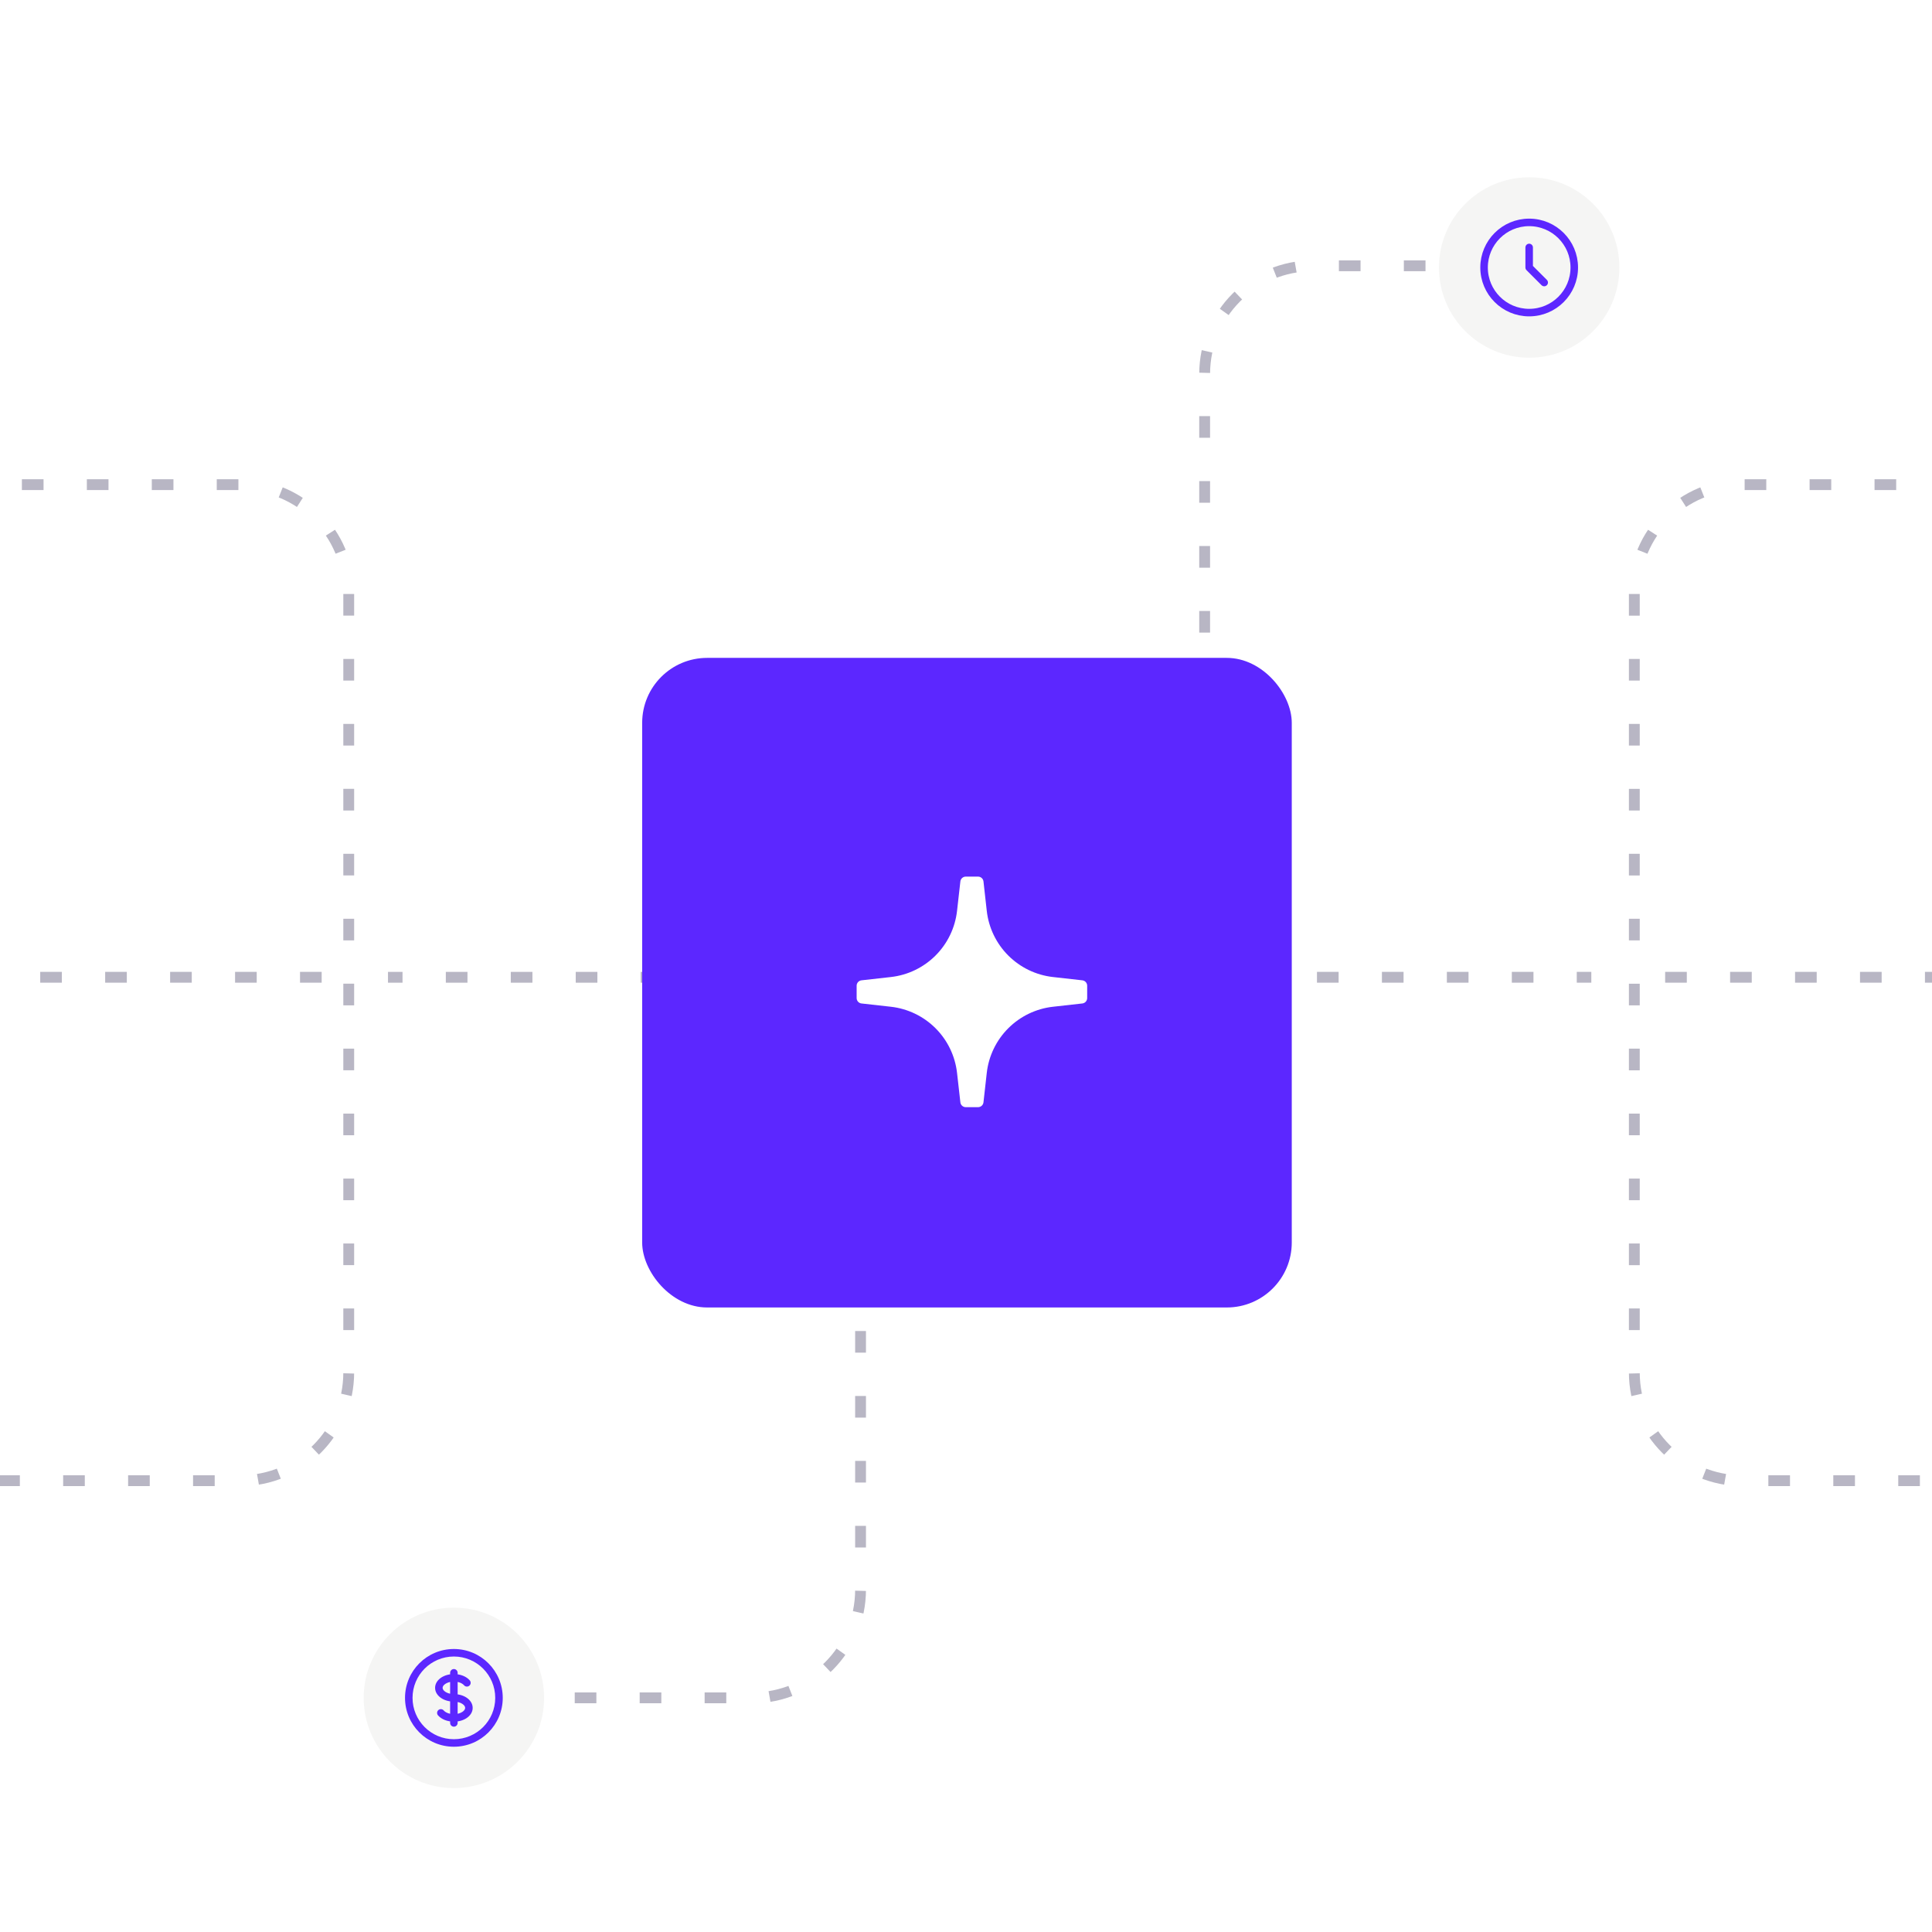 <svg width="514" height="514" viewBox="0 0 514 514" fill="none" xmlns="http://www.w3.org/2000/svg">
<rect x="0" y="0" width="514" height="514" fill="#808080" stroke="none"/>
<g clip-path="url(#clip0_1103_78961)">
<rect width="514" height="514" fill="white"/>
<g opacity="0.3">
<path d="M562.621 393.935L463.608 393.935C447.701 393.935 434.805 381.039 434.805 365.131L434.805 157.745C434.805 141.837 447.7 128.941 463.608 128.941L562.621 128.941" stroke="#110B39" stroke-width="2.88" stroke-linejoin="round" stroke-dasharray="5.76 11.52"/>
<line x1="246.693" y1="259.998" x2="423.363" y2="259.998" stroke="#110B39" stroke-width="2.88" stroke-dasharray="5.76 11.52"/>
<line x1="443.006" y1="259.998" x2="550.064" y2="259.998" stroke="#110B39" stroke-width="2.88" stroke-dasharray="5.76 11.52"/>
</g>
<g opacity="0.3">
<path d="M-35.037 393.935L63.976 393.935C79.883 393.935 92.779 381.039 92.779 365.131L92.779 157.745C92.779 141.837 79.883 128.941 63.976 128.941L-35.037 128.941" stroke="#110B39" stroke-width="2.88" stroke-linejoin="round" stroke-dasharray="5.76 11.52"/>
<line y1="-1.44" x2="176.67" y2="-1.44" transform="matrix(-1 -8.74228e-08 -8.74228e-08 1 279.891 261.438)" stroke="#110B39" stroke-width="2.88" stroke-dasharray="5.76 11.52"/>
<line y1="-1.44" x2="107.058" y2="-1.44" transform="matrix(-1 0 0 1 85.579 261.438)" stroke="#110B39" stroke-width="2.88" stroke-dasharray="5.76 11.52"/>
</g>
<path opacity="0.3" d="M320.492 254.709L320.492 99.513C320.492 83.605 333.388 70.709 349.296 70.709L409.242 70.709" stroke="#110B39" stroke-width="2.88" stroke-linejoin="round" stroke-dasharray="5.76 11.52"/>
<circle cx="406.828" cy="71.167" r="24" fill="#F5F5F4"/>
<rect width="32" height="32" transform="translate(390.828 55.167)" fill="#F5F5F4"/>
<path d="M406.828 65.834V71.167L410.828 75.167M418.828 71.167C418.828 77.795 413.456 83.167 406.828 83.167C400.201 83.167 394.828 77.795 394.828 71.167C394.828 64.54 400.201 59.167 406.828 59.167C413.456 59.167 418.828 64.54 418.828 71.167Z" stroke="#5C27FF" stroke-width="2" stroke-linecap="round" stroke-linejoin="round"/>
<path opacity="0.3" d="M228.947 267.709L228.947 422.905C228.947 438.813 216.051 451.709 200.144 451.709L140.197 451.709" stroke="#110B39" stroke-width="2.88" stroke-linejoin="round" stroke-dasharray="5.76 11.52"/>
<circle cx="120.754" cy="451.709" r="24" fill="#F5F5F4"/>
<rect width="32" height="32" transform="translate(104.754 435.709)" fill="#F5F5F4"/>
<path d="M123.463 448.364C123.825 448.782 124.457 448.826 124.874 448.464C125.291 448.102 125.336 447.471 124.974 447.054L123.463 448.364ZM118.044 455.054C117.682 454.637 117.051 454.592 116.634 454.954C116.217 455.316 116.172 455.947 116.534 456.364L118.044 455.054ZM121.754 445.042C121.754 444.49 121.306 444.042 120.754 444.042C120.202 444.042 119.754 444.49 119.754 445.042H121.754ZM119.754 458.376C119.754 458.928 120.202 459.376 120.754 459.376C121.306 459.376 121.754 458.928 121.754 458.376L119.754 458.376ZM131.754 451.709C131.754 457.784 126.829 462.709 120.754 462.709V464.709C127.934 464.709 133.754 458.889 133.754 451.709H131.754ZM120.754 462.709C114.679 462.709 109.754 457.784 109.754 451.709H107.754C107.754 458.889 113.574 464.709 120.754 464.709V462.709ZM109.754 451.709C109.754 445.634 114.679 440.709 120.754 440.709V438.709C113.574 438.709 107.754 444.529 107.754 451.709H109.754ZM120.754 440.709C126.829 440.709 131.754 445.634 131.754 451.709H133.754C133.754 444.529 127.934 438.709 120.754 438.709V440.709ZM120.754 450.709C119.819 450.709 119.018 450.455 118.48 450.096C117.935 449.733 117.754 449.34 117.754 449.042H115.754C115.754 450.217 116.468 451.158 117.371 451.76C118.28 452.367 119.479 452.709 120.754 452.709V450.709ZM117.754 449.042C117.754 448.744 117.935 448.352 118.48 447.989C119.018 447.63 119.819 447.376 120.754 447.376V445.376C119.479 445.376 118.28 445.718 117.371 446.325C116.468 446.927 115.754 447.868 115.754 449.042H117.754ZM120.754 447.376C122.028 447.376 123.01 447.842 123.463 448.364L124.974 447.054C124.044 445.982 122.441 445.376 120.754 445.376V447.376ZM120.754 452.709C121.689 452.709 122.49 452.963 123.028 453.322C123.573 453.686 123.754 454.078 123.754 454.376H125.754C125.754 453.201 125.04 452.26 124.137 451.658C123.227 451.052 122.028 450.709 120.754 450.709V452.709ZM119.754 445.042V446.376H121.754V445.042H119.754ZM119.754 457.042L119.754 458.376L121.754 458.376L121.754 457.042L119.754 457.042ZM120.754 456.042C119.48 456.042 118.498 455.576 118.044 455.054L116.534 456.364C117.464 457.436 119.067 458.042 120.754 458.042L120.754 456.042ZM123.754 454.376C123.754 454.674 123.573 455.066 123.028 455.429C122.49 455.788 121.689 456.042 120.754 456.042V458.042C122.028 458.042 123.227 457.7 124.137 457.093C125.04 456.492 125.754 455.551 125.754 454.376H123.754ZM119.754 446.376L119.754 457.042L121.754 457.042L121.754 446.376L119.754 446.376Z" fill="#5C27FF"/>
<rect x="170.848" y="175.027" width="172.822" height="172.822" rx="17.282" fill="#5C27FF"/>
<path d="M287.953 260.811L280.137 259.935C275.64 259.43 271.449 257.414 268.249 254.215C265.049 251.016 263.03 246.825 262.524 242.329L261.649 234.504C261.608 234.151 261.439 233.824 261.173 233.587C260.908 233.35 260.564 233.219 260.208 233.219H256.934C256.579 233.219 256.236 233.35 255.972 233.588C255.708 233.825 255.54 234.151 255.502 234.504L254.618 242.329C254.112 246.824 252.095 251.014 248.897 254.213C245.698 257.411 241.508 259.429 237.014 259.935L229.189 260.811C228.836 260.851 228.509 261.02 228.272 261.285C228.035 261.551 227.904 261.895 227.904 262.251V265.525C227.904 265.881 228.035 266.225 228.272 266.49C228.509 266.756 228.836 266.925 229.189 266.966L237.014 267.841C241.508 268.347 245.698 270.364 248.897 273.563C252.095 276.762 254.112 280.952 254.618 285.447L255.502 293.271C255.54 293.625 255.708 293.951 255.972 294.188C256.236 294.425 256.579 294.557 256.934 294.557H260.208C260.564 294.557 260.908 294.426 261.173 294.189C261.439 293.952 261.608 293.625 261.649 293.271L262.524 285.447C263.03 280.95 265.049 276.759 268.249 273.561C271.449 270.362 275.64 268.345 280.137 267.841L287.953 266.966C288.307 266.925 288.633 266.756 288.87 266.49C289.107 266.225 289.238 265.881 289.238 265.525V262.251C289.238 261.895 289.107 261.551 288.87 261.285C288.633 261.02 288.307 260.851 287.953 260.811V260.811Z" fill="white"/>
</g>
<defs>
<clipPath id="clip0_1103_78961">
<rect width="514" height="514" fill="white"/>
</clipPath>
</defs>
</svg>
